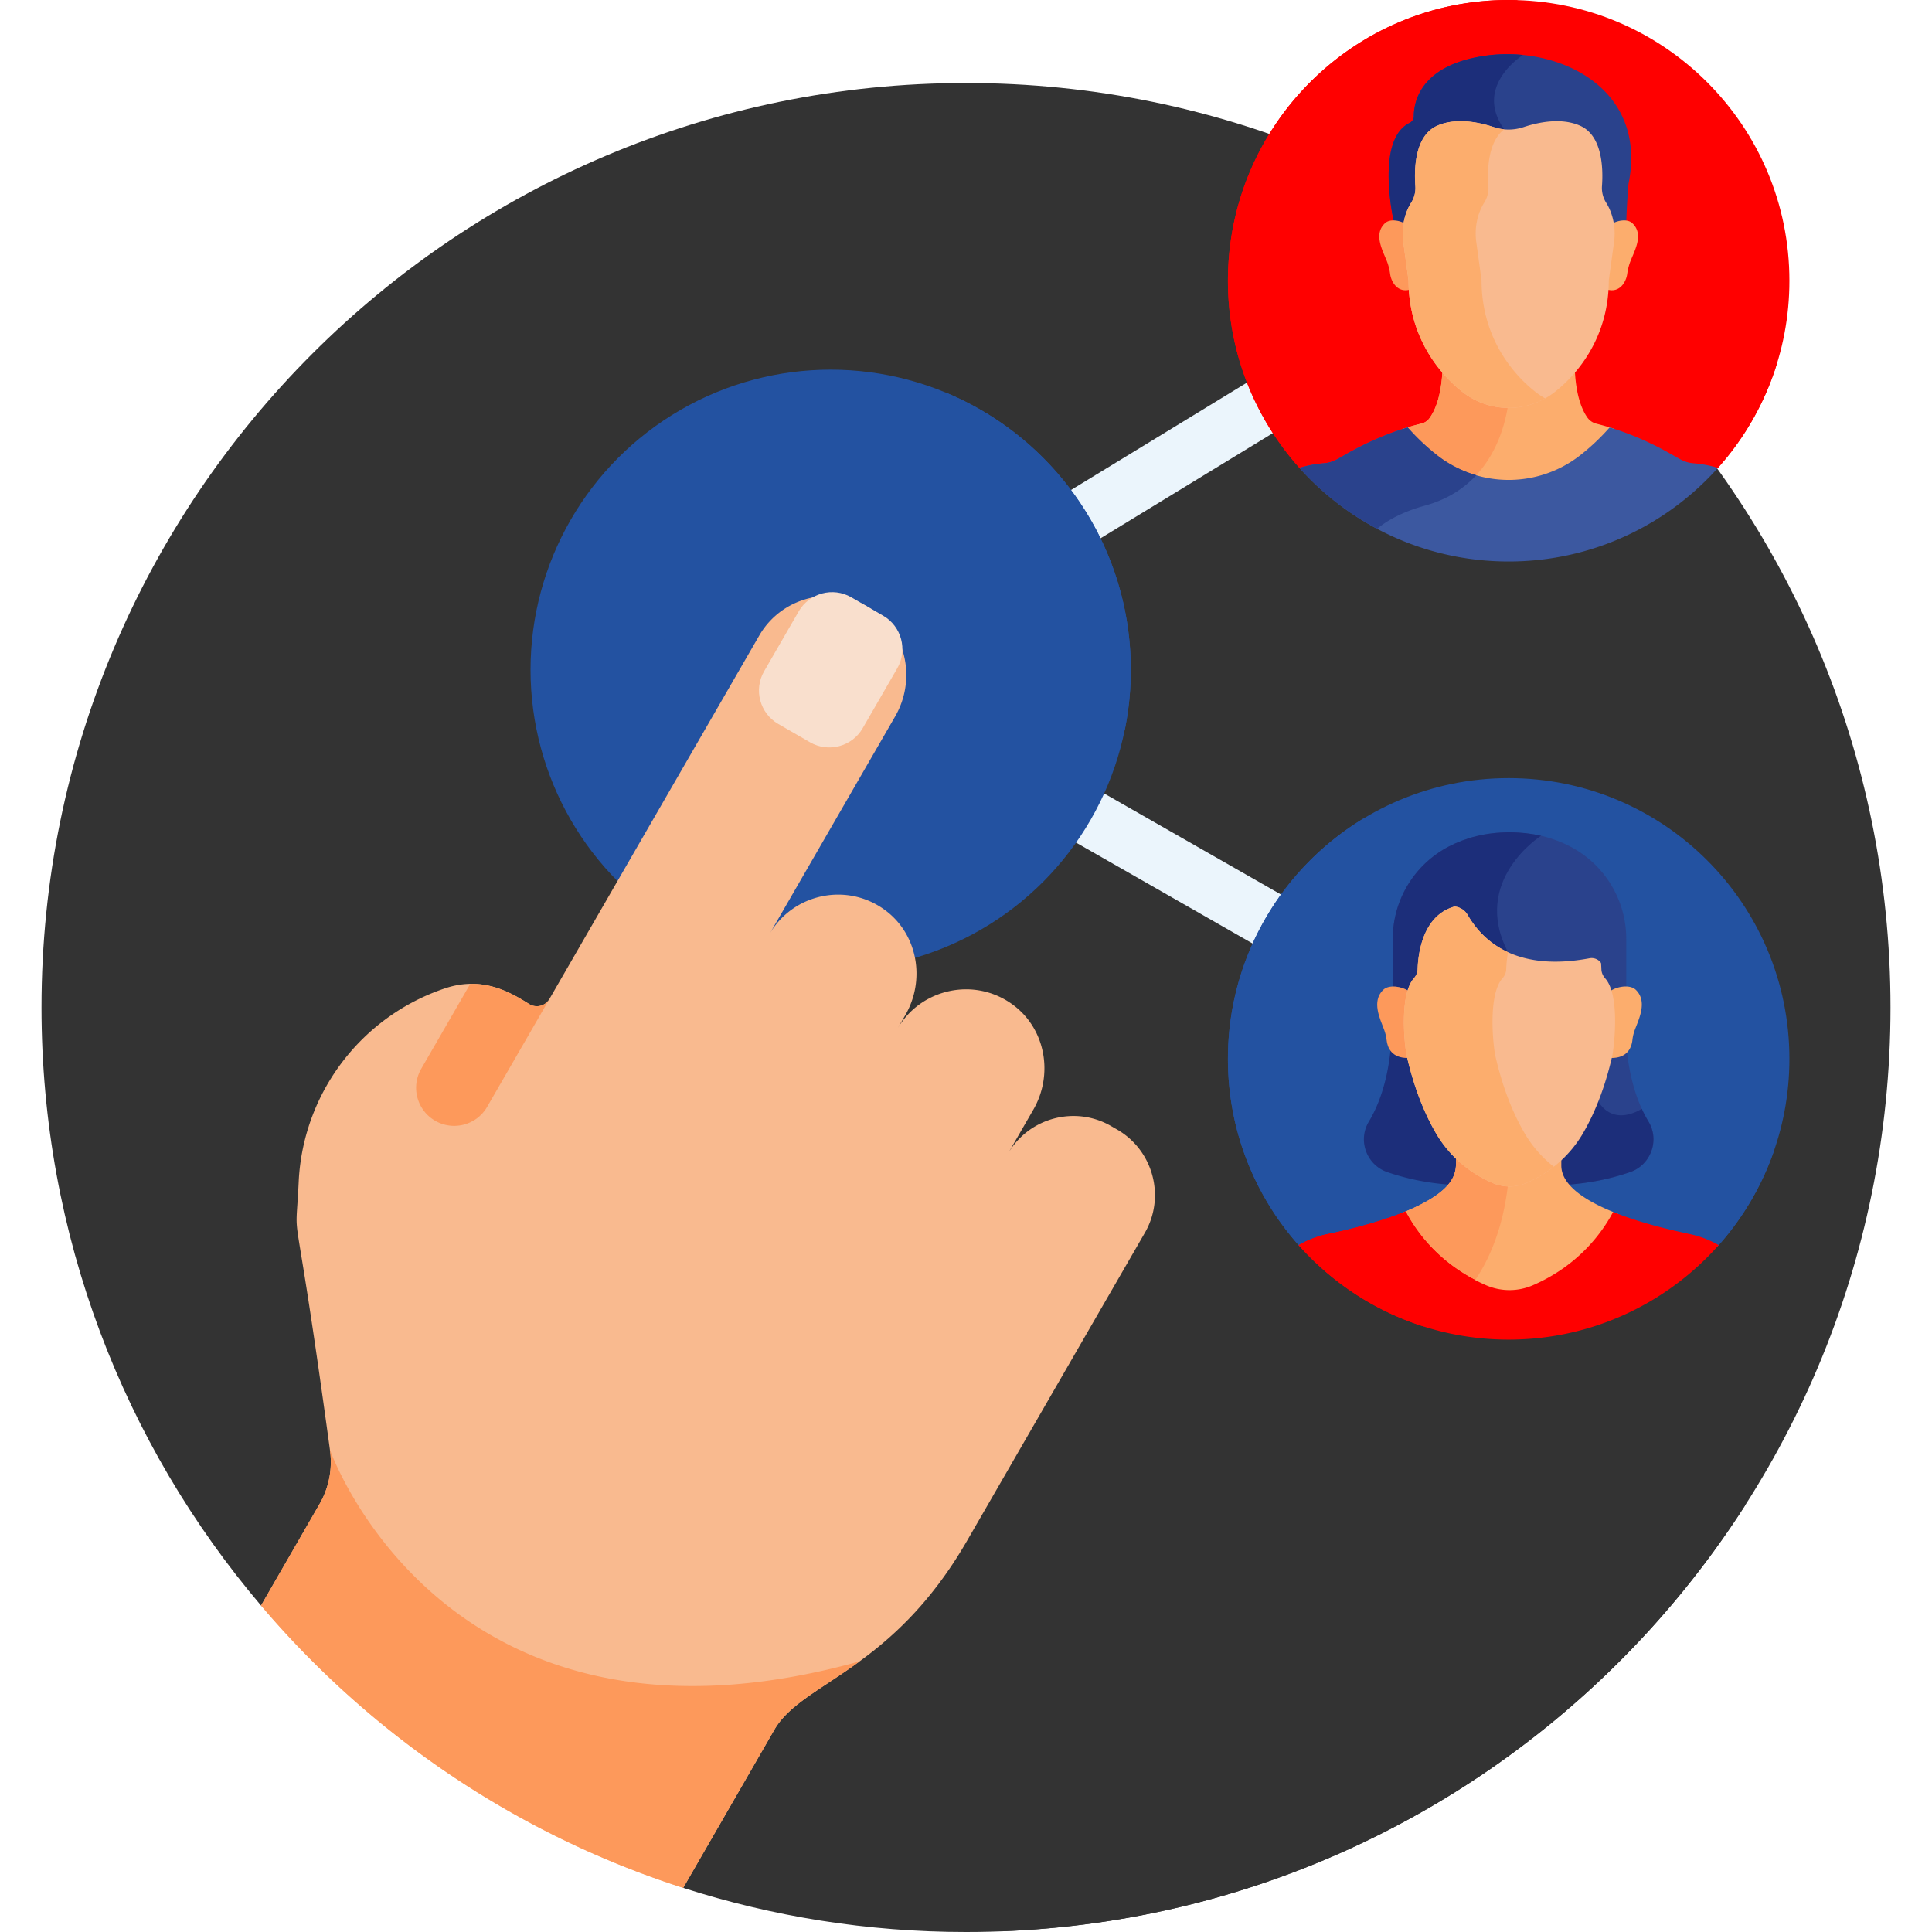 <svg xmlns="http://www.w3.org/2000/svg" version="1.1" xmlns:xlink="http://www.w3.org/1999/xlink" width="512" height="512" x="0" y="0" viewBox="0 0 512 512" style="enable-background:new 0 0 512 512" xml:space="preserve" class=""><g><path fill="#333333" d="M256 21.996c-135.311 0-245.002 109.691-245.002 245.002 0 60.441 21.899 115.76 58.179 158.485l111.877 74.824C204.678 507.89 229.857 512 256 512c135.311 0 245.002-109.691 245.002-245.002S391.311 21.996 256 21.996z" opacity="1" data-original="#816ae2" class=""></path><path fill="#ebf5fc" d="m340.642 255.005-88.215-50.411a7.499 7.499 0 0 1-2.79-10.232 7.5 7.5 0 0 1 10.233-2.791l88.215 50.411a7.499 7.499 0 0 1 2.79 10.232c-2.045 3.578-6.621 4.856-10.233 2.791zM249.088 159.839a7.5 7.5 0 0 1 2.496-10.309l88.873-54.228a7.5 7.5 0 1 1 7.813 12.805l-88.873 54.228a7.5 7.5 0 0 1-10.309-2.496z" opacity="1" data-original="#ebf5fc"></path><circle cx="220.139" cy="177.504" r="79.542" fill="#2352a1" opacity="1" data-original="#73c3f9" class=""></circle><path fill="#2352a1" d="M250.57 104.005c-6.95 4.503-17.419 14.642-11.424 32.777 8.629 26.1 23.129 49.6 23.129 49.6s12.578 21.912 35.816 7.001a79.87 79.87 0 0 0 1.589-15.879c0-33.148-20.282-61.55-49.11-73.499z" opacity="1" data-original="#9bd8f9" class=""></path><circle cx="220.139" cy="177.504" r="44.935" fill="#2352a1" opacity="1" data-original="#4fabf7" class=""></circle><path fill="#f9ba8f" d="m296.086 299.363-1.647-.951c-9.528-5.501-21.825-2.206-27.326 7.322l6.73-11.656c5.346-9.259 3.298-21.282-5.257-27.694-10.198-7.643-24.578-4.451-30.761 6.259l2.113-3.66c5.345-9.259 3.299-21.282-5.257-27.693-10.198-7.643-24.577-4.452-30.761 6.259l33.317-57.706c5.346-9.259 3.298-21.283-5.257-27.694-10.199-7.643-24.578-4.45-30.761 6.259l-55.608 96.316a3.863 3.863 0 0 1-5.398 1.348c-4.79-3.004-12.227-7.525-22.286-4.151-22.029 7.391-37.363 27.427-38.737 50.628-.989 21.337-1.959-3.313 8.239 71.63a22.234 22.234 0 0 1-2.739 14.39l-15.513 26.914c29.248 34.444 67.846 60.691 111.878 74.824l24.153-41.9c7.335-12.704 31.099-15.496 51.056-50.064l47.144-81.654c5.501-9.528 2.206-21.824-7.322-27.326z" opacity="1" data-original="#f9ba8f" class=""></path><path fill="#f9dfcd" d="m225.595 158.285 8.459 4.884c4.859 2.805 6.538 9.075 3.734 13.932l-9.173 15.889c-2.805 4.859-9.075 6.539-13.933 3.734l-8.459-4.884c-4.858-2.805-6.538-9.074-3.733-13.933l9.174-15.889c2.803-4.858 9.073-6.538 13.931-3.733z" opacity="1" data-original="#f9dfcd" class=""></path><path fill="#fd995b" d="M115.324 297.012c4.824 2.785 10.992 1.132 13.777-3.692l16.51-28.596a3.862 3.862 0 0 1-5.398 1.347c-3.657-2.293-8.862-5.459-15.593-5.333l-12.988 22.496c-2.785 4.824-1.132 10.993 3.692 13.778z" opacity="1" data-original="#fd995b" class=""></path><path fill="#333333" d="M462.537 398.839c-10.815 1.297-22.039.801-32.773-.748-23.578-3.403-46.457-11.188-70.2-13.129-12.209-.999-25.178-.245-35.568 6.244-5.796 3.62-10.425 8.804-14.856 14.006a484.996 484.996 0 0 0-40.978 55.715c-3.841 6.09-7.604 12.403-9.188 19.427-2.441 10.819.764 22.251 7.158 31.421 82.553-3.36 154.579-47.55 196.405-112.936z" opacity="1" data-original="#9181f2" class=""></path><path fill="#ff0000" d="M399.812 144.16c29.568 0 55.447-20.158 55.447-20.158 11.785-13.165 18.953-30.545 18.953-49.602 0-41.09-33.31-74.4-74.4-74.4s-74.4 33.31-74.4 74.4c0 19.057 7.169 36.438 18.952 49.601-.001 0 25.88 20.159 55.448 20.159z" opacity="1" data-original="#ff4155" class=""></path><path fill="#ff0000" d="M422.981 83.21S412.1 20.771 403.599 14.569C395.436 8.613 401.695.681 402.204.06c-.797-.025-1.59-.06-2.392-.06-41.091 0-74.4 33.31-74.4 74.4 0 19.057 7.168 36.438 18.952 49.601 0 0 25.88 20.159 55.449 20.159 29.568 0 55.447-20.158 55.447-20.158a74.3 74.3 0 0 0 15.715-27.891c-25.938 11.438-47.994-12.901-47.994-12.901z" opacity="1" data-original="#e80054" class=""></path><path fill="#fcad6d" d="M379.919 121.156a32.437 32.437 0 0 0 19.893 6.801 32.437 32.437 0 0 0 19.892-6.801c2.634-2.046 5.379-4.566 8.028-7.529a73.593 73.593 0 0 0-4.678-1.345 4.145 4.145 0 0 1-2.36-1.594c-2.524-3.56-3.222-9.063-3.36-13.054a37.47 37.47 0 0 1-5.403 5.165c-7.119 5.528-17.132 5.521-24.242 0a37.416 37.416 0 0 1-5.403-5.165c-.141 4.08-.867 9.74-3.53 13.289a3.586 3.586 0 0 1-1.994 1.309c-1.657.41-3.279.879-4.875 1.394 2.653 2.964 5.398 5.484 8.032 7.53z" opacity="1" data-original="#fcad6d" class=""></path><path fill="#fd995b" d="M399.716 106.938a19.731 19.731 0 0 1-12.025-4.14 37.401 37.401 0 0 1-5.402-5.164c-.141 4.08-.867 9.74-3.53 13.289a3.581 3.581 0 0 1-1.994 1.309c-1.657.41-3.279.879-4.875 1.394 2.65 2.964 5.395 5.484 8.03 7.531 3.197 2.482 6.824 4.3 10.665 5.437 6.11-6.152 8.336-14.199 9.131-19.656z" opacity="1" data-original="#fd995b" class=""></path><path fill="#3c58a0" d="M448.738 122.768c-2.261-.185-3.464-1.062-6.129-2.565-5.096-2.874-10.359-5.21-16.033-6.934a58.017 58.017 0 0 1-7.919 7.471 30.727 30.727 0 0 1-18.845 6.443 30.732 30.732 0 0 1-18.845-6.443 58.017 58.017 0 0 1-7.919-7.471c-5.657 1.722-10.953 4.069-16.033 6.934-2.665 1.503-3.868 2.38-6.129 2.565-2.379.194-4.546.618-6.523 1.233 13.623 15.219 33.416 24.8 55.449 24.8s41.826-9.581 55.449-24.8c-1.977-.614-4.144-1.038-6.523-1.233z" opacity="1" data-original="#3c58a0" class=""></path><path fill="#2a428c" d="M393.951 14.724c-17.599 2.398-19.272 12.376-19.28 16.037a2.016 2.016 0 0 1-1.117 1.815c-9.155 4.453-4.219 25.917-4.219 25.917.919.061 2.298.85 3.016 1.198.176-1.094.463-2.17.868-3.211a13.52 13.52 0 0 1 1.177-2.351 7.221 7.221 0 0 0 1.105-4.412c-.329-4.478-.587-12.884 5.323-15.544 5.007-2.253 11.149-.948 15.066.354 2.544.846 5.299.846 7.843 0 3.917-1.302 10.059-2.607 15.066-.354 5.894 2.652 5.651 11.016 5.326 15.505a7.297 7.297 0 0 0 1.101 4.45c.498.781.893 1.61 1.207 2.428.39 1.017.667 2.068.838 3.135.905-.438 2.614-1.332 3.72-1.176.135-4.693.569-9.753.569-9.753 5.218-25.544-18.659-36.62-37.609-34.038z" opacity="1" data-original="#2a428c" class=""></path><path fill="#1c2e7a" d="M393.951 14.724c-17.599 2.398-19.272 12.376-19.28 16.037a2.016 2.016 0 0 1-1.117 1.815c-9.155 4.453-4.219 25.917-4.219 25.917.919.061 2.298.85 3.016 1.198.176-1.094.463-2.17.868-3.211a13.52 13.52 0 0 1 1.177-2.351 7.221 7.221 0 0 0 1.105-4.412c-.329-4.478-.587-12.884 5.323-15.544 5.007-2.253 11.15-.948 15.066.354 1.072.356 2.181.553 3.296.61a11.486 11.486 0 0 0-.557-.871c-7.55-10.612 2.945-18.345 4.97-19.696a41.37 41.37 0 0 0-9.648.154z" opacity="1" data-original="#1c2e7a" class=""></path><path fill="#fcad6d" d="M432.555 59.124c-1.371-1.256-4.101-.619-5.282.15a16.59 16.59 0 0 1 .05 4.885l-1.393 10.147c0 .818-.026 1.62-.073 2.409 3.397 1.025 5.085-2.025 5.369-4.118a15.51 15.51 0 0 1 .6-2.656c.903-2.822 4.163-7.669.729-10.817z" opacity="1" data-original="#fcad6d" class=""></path><path fill="#fd995b" d="M367.069 59.124c1.371-1.256 4.101-.619 5.282.15a16.59 16.59 0 0 0-.05 4.885l1.393 10.147c0 .818.026 1.62.073 2.409-3.397 1.025-5.085-2.025-5.369-4.118a15.51 15.51 0 0 0-.6-2.656c-.903-2.822-4.163-7.669-.729-10.817z" opacity="1" data-original="#fd995b" class=""></path><path fill="#f9ba8f" d="M426.851 56.139a13.554 13.554 0 0 0-1.207-2.428 7.29 7.29 0 0 1-1.102-4.45c.325-4.49.151-13.27-5.743-15.922-5.007-2.253-11.149-.949-15.066.354a12.439 12.439 0 0 1-7.844 0c-3.917-1.302-10.059-2.607-15.066-.354-5.91 2.659-6.069 11.483-5.74 15.96a7.216 7.216 0 0 1-1.105 4.412 13.52 13.52 0 0 0-1.177 2.351c-1.001 2.573-1.293 5.363-.918 8.094l1.393 10.149c0 14.591 7.789 24.508 14.414 29.653 3.458 2.685 7.726 4.144 12.121 4.144s8.663-1.459 12.121-4.144c6.625-5.145 14.414-15.062 14.414-29.653l1.393-10.147c.372-2.704.091-5.466-.888-8.019z" opacity="1" data-original="#f9ba8f" class=""></path><path fill="#fcad6d" d="M407.04 103.959c-6.625-5.145-14.414-15.062-14.414-29.653l-1.393-10.149c-.375-2.732-.083-5.522.918-8.094a13.52 13.52 0 0 1 1.177-2.351 7.221 7.221 0 0 0 1.105-4.412c-.297-4.049-.195-11.649 4.196-15.035a12.434 12.434 0 0 1-2.739-.572c-3.917-1.302-10.059-2.607-15.066-.354-5.91 2.659-6.069 11.483-5.74 15.96a7.216 7.216 0 0 1-1.105 4.412 13.52 13.52 0 0 0-1.177 2.351c-1.001 2.573-1.293 5.363-.918 8.094l1.393 10.149c0 14.591 7.789 24.508 14.414 29.653a19.794 19.794 0 0 0 21.796 1.617 19.56 19.56 0 0 1-2.447-1.616z" opacity="1" data-original="#fcad6d" class=""></path><path fill="#2a428c" d="M380.967 120.741a58.017 58.017 0 0 1-7.919-7.471c-5.656 1.723-10.952 4.068-16.033 6.934-2.665 1.502-3.868 2.38-6.129 2.564-2.379.195-4.546.619-6.523 1.233a74.705 74.705 0 0 0 20.592 16.128c2.91-2.396 6.981-4.572 12.686-6.139 5.972-1.641 10.358-4.58 13.585-8.052-3.696-1.072-7.186-2.811-10.259-5.197z" opacity="1" data-original="#2a428c" class=""></path><path fill="#2352a1" d="M399.813 351.927c31.207 0 55.659-21.954 55.659-21.954 11.658-13.135 18.741-30.421 18.741-49.364 0-41.09-33.31-74.4-74.4-74.4s-74.4 33.31-74.4 74.4c0 18.943 7.084 36.229 18.742 49.364.001.001 24.452 21.954 55.658 21.954z" opacity="1" data-original="#ffdd40" class=""></path><path fill="#2352a1" d="M436.878 297.243s-43.221-64.658-60.41-64.658c-12.932 0-14.907-10.491-15.092-15.689-21.554 13.031-35.963 36.689-35.963 63.713 0 18.943 7.084 36.229 18.742 49.364.002.002 24.453 21.954 55.659 21.954 31.207 0 55.659-21.954 55.659-21.954a74.353 74.353 0 0 0 14.657-25.033c-20.478 10.684-33.252-7.697-33.252-7.697z" opacity="1" data-original="#ffb332" class=""></path><path fill="#2a428c" d="M427.126 269.747c.065 3.562-.287 7.209-.668 9.641-1.797 7.921-4.392 14.818-7.711 20.497a30.478 30.478 0 0 1-5.581 6.958l-.282.262v1.774c0 1.839.715 3.539 1.931 5.105 6.81-.412 12.6-1.791 17.164-3.363 5.494-1.892 7.898-8.404 4.897-13.379-7.067-11.715-6.014-27.496-6.014-27.496h-3.736z" opacity="1" data-original="#2a428c" class=""></path><path fill="#1c2e7a" d="M436.878 297.243a33.695 33.695 0 0 1-1.782-3.388c-8.225 4.772-11.512-1.989-11.512-1.989l-.602-.891c-1.243 3.231-2.655 6.21-4.234 8.911a30.478 30.478 0 0 1-5.581 6.958l-.282.262v1.774c0 1.839.715 3.54 1.931 5.105 6.81-.412 12.6-1.791 17.164-3.363 5.495-1.892 7.9-8.404 4.898-13.379zM367.648 310.622c4.563 1.572 10.354 2.951 17.164 3.363 1.217-1.566 1.931-3.267 1.931-5.105v-2.179l-.269-.26a30.486 30.486 0 0 1-5.152-6.555c-3.321-5.684-5.915-12.578-7.709-20.49-.393-2.294-.748-6.002-.669-9.649h-4.178s1.053 15.782-6.014 27.496c-3.002 4.975-.598 11.487 4.896 13.379z" opacity="1" data-original="#1c2e7a" class=""></path><path fill="#2a428c" d="M415.993 224.267c-4.234-2.185-9.499-3.701-15.958-3.701-6.458 0-11.724 1.516-15.958 3.701-9.269 4.782-14.981 14.278-14.981 24.524V261.434c1.462-.034 3.079.445 4.121 1.139.384-1.256.91-2.344 1.62-3.144.639-.72 1.04-1.612 1.069-2.565.109-3.649 1.066-12.272 7.492-15.572 1.79-.919 3.977-.218 4.983 1.525 3.87 6.71 12.899 15.553 32.977 11.785 1.424-.267 2.762.792 2.806 2.24v.015c.029.961.43 1.853 1.069 2.573.71.8 1.236 1.888 1.62 3.144 1.042-.695 2.659-1.174 4.121-1.139V248.792c0-10.247-5.712-19.743-14.981-24.525z" opacity="1" data-original="#2a428c" class=""></path><path fill="#1c2e7a" d="M399.649 252.349c-9.951-19.011 8.745-30.855 8.745-30.855-2.533-.586-5.311-.927-8.359-.927-6.458 0-11.724 1.516-15.958 3.701-9.269 4.782-14.981 14.278-14.981 24.524V261.435c1.462-.034 3.079.445 4.121 1.139.384-1.256.91-2.344 1.62-3.144.639-.72 1.041-1.612 1.069-2.565.109-3.649 1.066-12.272 7.492-15.572 1.79-.919 3.977-.218 4.983 1.525 2.092 3.628 5.697 7.875 11.736 10.42-.158-.297-.313-.594-.468-.889z" opacity="1" data-original="#1c2e7a" class=""></path><path fill="#fd995b" d="M372.962 279.52s-1.678-10.62.255-16.945c-1.754-1.169-5.142-1.74-6.666-.25-3.12 3.05-.834 7.656.26 10.566.336.893.553 1.797.651 2.702.213 1.967 1.279 4.846 5.701 4.778-.067-.284-.135-.563-.201-.851z" opacity="1" data-original="#fd995b" class=""></path><path fill="#fcad6d" d="M433.519 262.324c-1.524-1.49-4.912-.919-6.666.25 1.933 6.325.255 16.945.255 16.945-.065.288-.134.567-.201.85 4.422.068 5.488-2.811 5.701-4.778.098-.905.315-1.809.651-2.702 1.094-2.909 3.38-7.514.26-10.565zM371.878 322.666c4.947 8.466 12.439 15.051 21.665 19.043a16.44 16.44 0 0 0 13.003 0c9.226-3.992 16.718-10.576 21.665-19.043.188-.321.366-.656.547-.988-7.765-2.982-14.993-7.231-14.993-12.794v-2.614c-3.381 3.022-9.178 6.873-13.953 6.989-4.775-.116-10.573-3.966-13.953-6.989 0 3.604.957 7.943-10.373 13.444a57.506 57.506 0 0 1-4.231 1.829c.207.377.41.758.623 1.123z" opacity="1" data-original="#fcad6d" class=""></path><path fill="#fd995b" d="M399.695 313.25c-4.752-.174-10.482-3.983-13.836-6.98 0 3.604.957 7.943-10.373 13.444a57.506 57.506 0 0 1-4.231 1.829c.205.378.409.759.622 1.124 4.352 7.448 10.675 13.438 18.414 17.489 6.541-9.1 8.703-19.975 9.404-26.906z" opacity="1" data-original="#fd995b" class=""></path><path fill="#ff0000" d="M447.418 326.96c-1.056-.285-11.085-2.194-19.923-5.782-.259.467-.511.947-.777 1.403-4.687 8.021-11.784 14.259-20.526 18.041a15.575 15.575 0 0 1-12.319 0c-8.741-3.782-15.839-10.02-20.526-18.041-.291-.499-.567-1.023-.85-1.535-9.06 3.733-20.243 5.903-20.29 5.915a26.463 26.463 0 0 0-8.054 3.013c13.629 15.356 33.512 25.036 55.659 25.036s42.03-9.68 55.659-25.036a26.404 26.404 0 0 0-8.053-3.014z" opacity="1" data-original="#fc90ce" class=""></path><path fill="#f9ba8f" d="M424.385 256.858a29.888 29.888 0 0 0-.097-1.652 3.008 3.008 0 0 0-.586-.634 3.043 3.043 0 0 0-2.466-.619c-19.145 3.593-28.121-4.252-32.282-11.466a4.489 4.489 0 0 0-3.472-2.241 11.239 11.239 0 0 0-3.252 1.475c-5.61 3.735-6.445 11.83-6.543 15.138-.026.869-.376 1.708-1.014 2.426-3.513 3.958-2.744 15.523-1.924 20.284 1.815 8.011 4.444 14.996 7.813 20.762 3.42 5.853 8.6 10.406 14.979 13.166a11.362 11.362 0 0 0 8.99 0c6.379-2.76 11.559-7.312 14.979-13.166 3.369-5.764 5.998-12.75 7.816-20.777.787-5.005 1.626-16.266-1.927-20.27-.638-.718-.988-1.557-1.014-2.426z" opacity="1" data-original="#f9ba8f" class=""></path><path fill="#fcad6d" d="M404.039 300.33c-3.369-5.766-5.998-12.751-7.813-20.762-.82-4.761-1.589-16.326 1.924-20.284.638-.718.988-1.557 1.014-2.426.032-1.091.147-2.705.484-4.509-5.255-2.41-8.592-6.215-10.696-9.862a4.489 4.489 0 0 0-3.472-2.241 11.227 11.227 0 0 0-3.252 1.475c-5.61 3.735-6.445 11.83-6.544 15.138-.026.869-.376 1.708-1.014 2.426-3.513 3.958-2.744 15.523-1.924 20.284 1.815 8.011 4.444 14.996 7.813 20.762 3.42 5.853 8.6 10.406 14.979 13.166a11.362 11.362 0 0 0 8.99 0 32.763 32.763 0 0 0 7.244-4.305 31.404 31.404 0 0 1-7.733-8.862z" opacity="1" data-original="#fcad6d" class=""></path><path fill="#ff0000" d="M390.941 339.224c-7.399-3.839-13.443-9.54-17.593-16.643-.291-.499-.567-1.023-.85-1.535-9.06 3.733-20.243 5.903-20.29 5.914a26.49 26.49 0 0 0-8.054 3.013c8.792 9.906 20.189 17.444 33.114 21.551 5.994-3.129 10.417-7.497 13.673-12.3z" opacity="1" data-original="#f964b2" class=""></path><path fill="#fd995b" d="M87.429 384.179a22.234 22.234 0 0 1-2.739 14.39l-15.513 26.914c29.248 34.444 67.846 60.691 111.878 74.824l24.153-41.9c3.899-6.753 12.439-10.705 22.582-18.117-110.068 30.574-140.361-56.111-140.361-56.111z" opacity="1" data-original="#fd995b" class=""></path></g></svg>